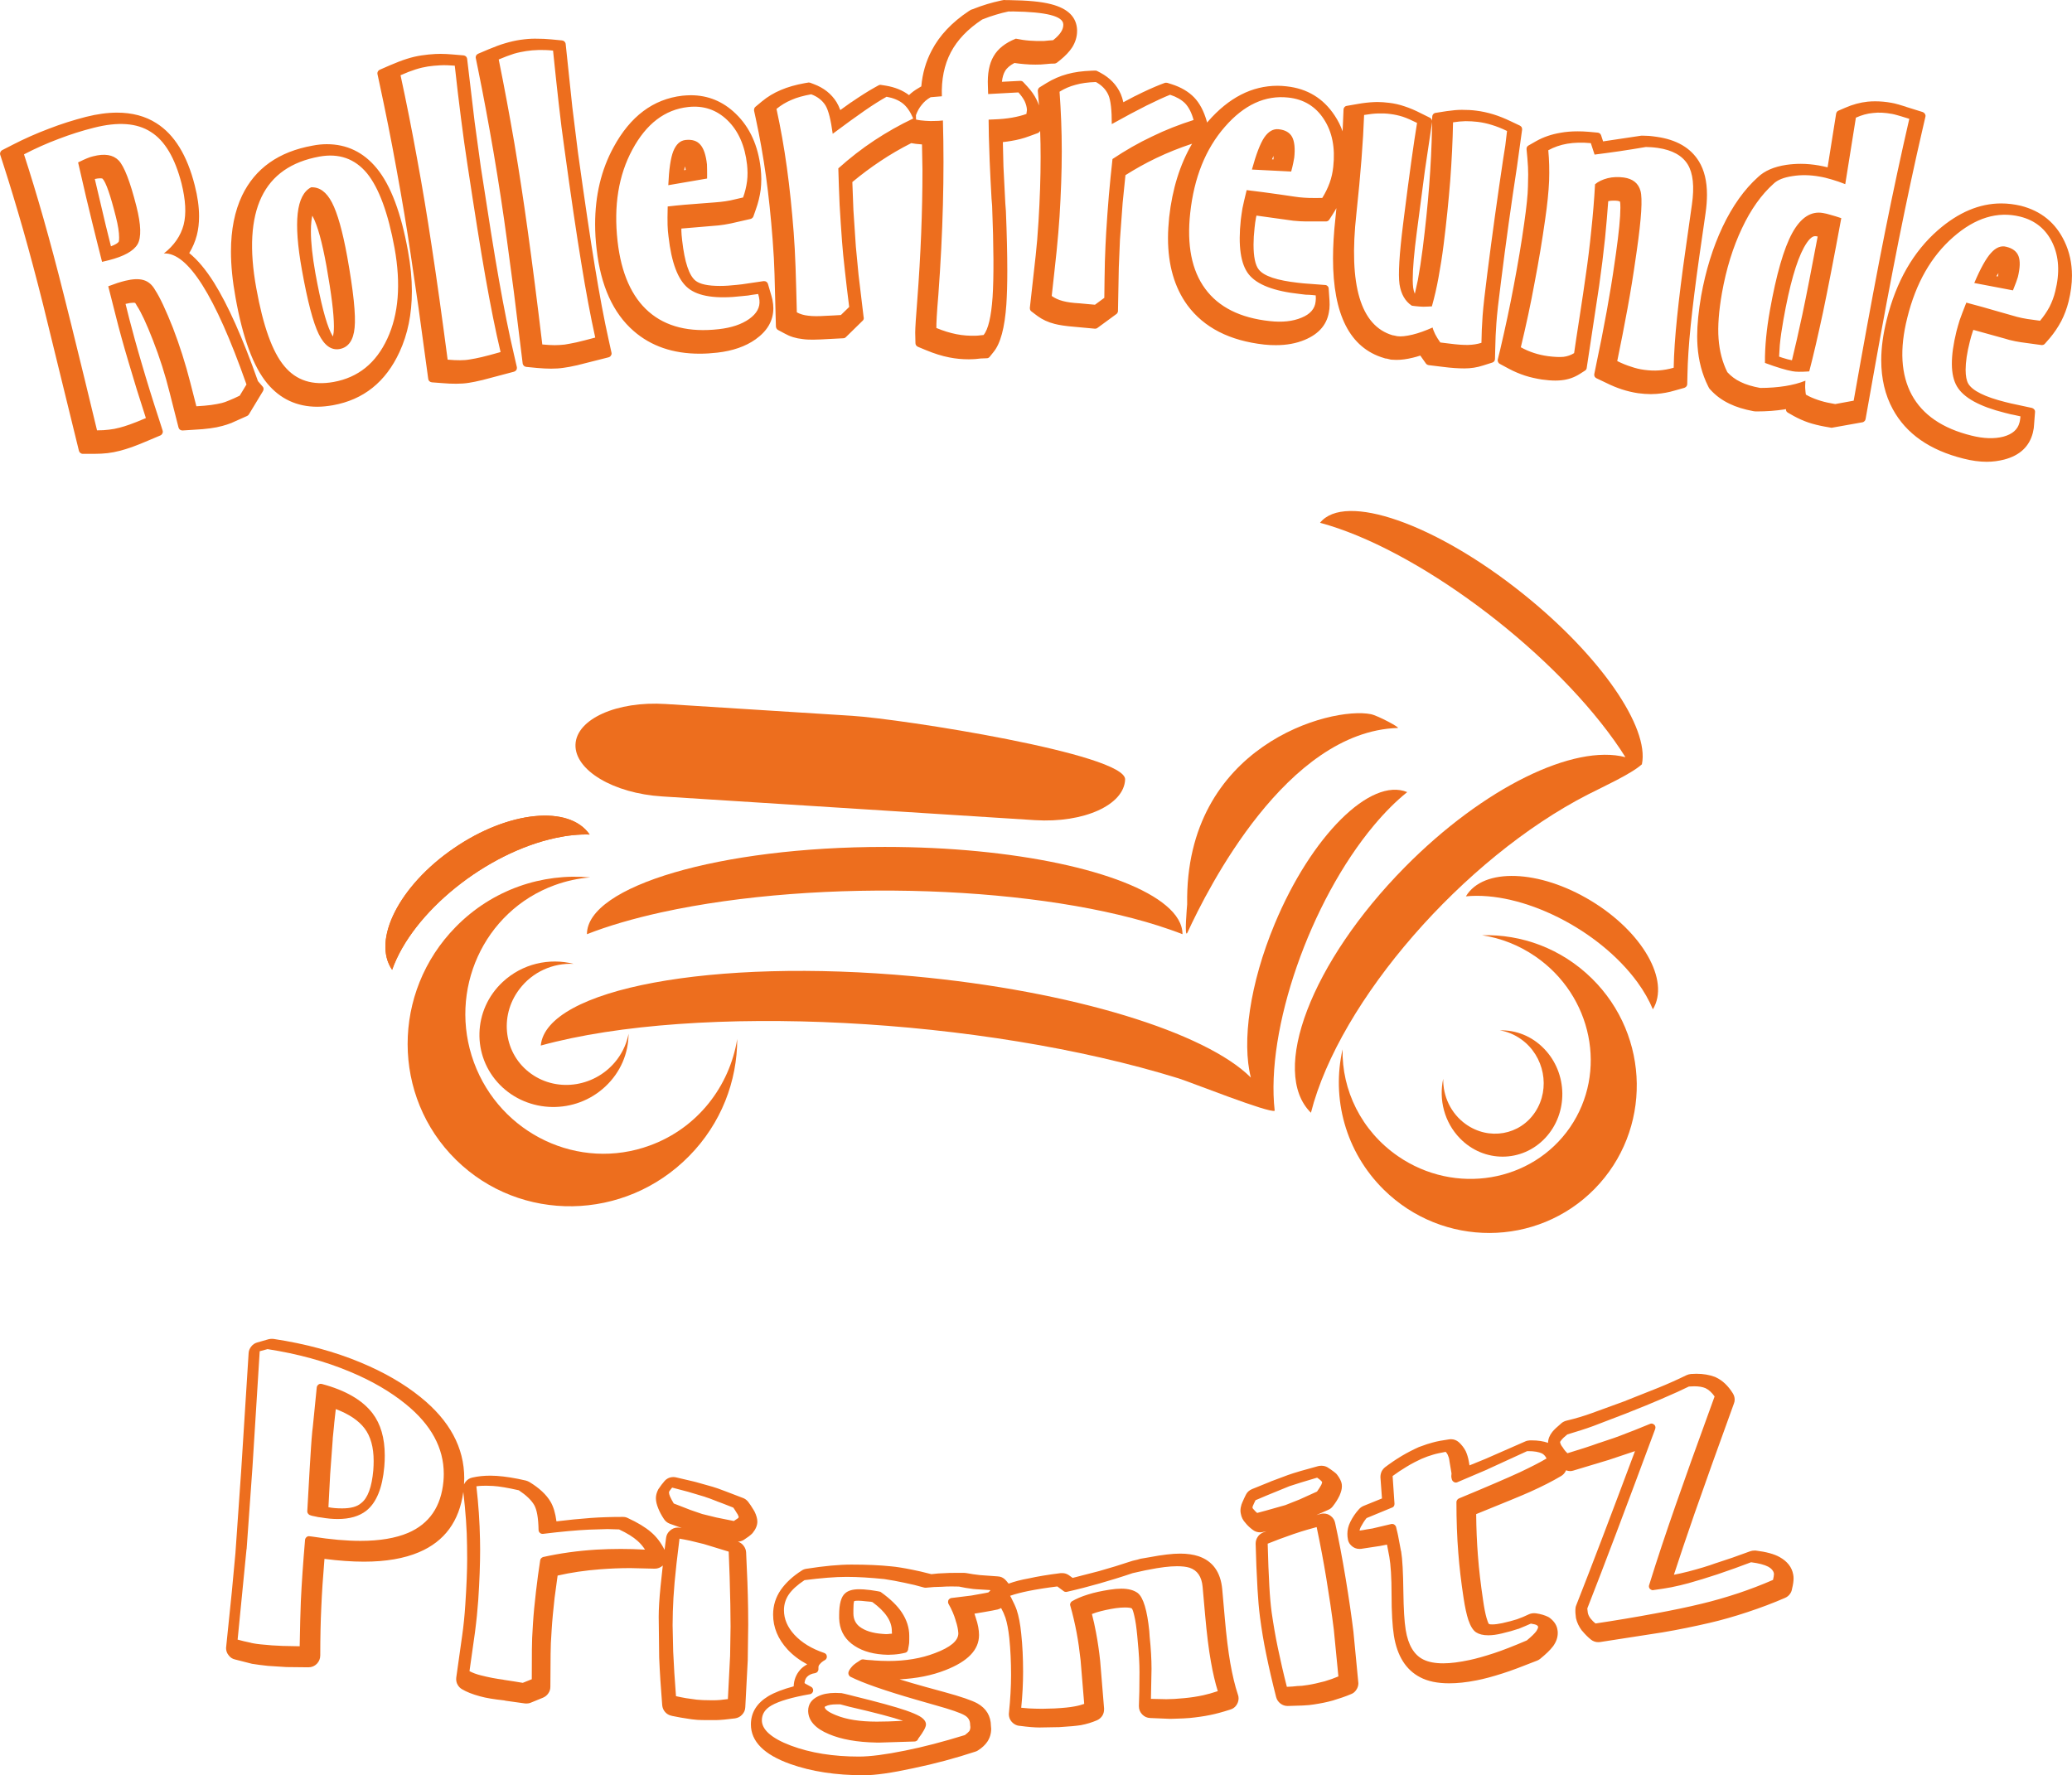 <?xml version="1.0" encoding="UTF-8"?>
<!DOCTYPE svg PUBLIC "-//W3C//DTD SVG 1.1//EN" "http://www.w3.org/Graphics/SVG/1.1/DTD/svg11.dtd">
<!-- Creator: CorelDRAW X8 -->
<svg xmlns="http://www.w3.org/2000/svg" xml:space="preserve" width="171.602mm" height="147.051mm" version="1.1" style="shape-rendering:geometricPrecision; text-rendering:geometricPrecision; image-rendering:optimizeQuality; fill-rule:evenodd; clip-rule:evenodd"
viewBox="0 0 17729 15193"
 xmlns:xlink="http://www.w3.org/1999/xlink">
 <defs>
  <style type="text/css">
   <![CDATA[
    .fil0 {fill:#ED6E1E}
   ]]>
  </style>
 </defs>
 <g id="Ebene_x0020_1">
  <path class="fil0" d="M13644 10175c491,-500 480,-1307 -24,-1802 -261,-256 -601,-379 -938,-369 158,24 314,84 455,181 489,336 621,991 297,1463 -325,472 -984,583 -1472,247 -315,-217 -482,-567 -474,-915 -96,418 23,877 353,1202 504,496 1311,493 1803,-7z"/>
  <path class="fil0" d="M13222 9739c199,-212 194,-554 -10,-764 -105,-109 -243,-161 -379,-157 64,10 127,36 184,77 198,142 251,420 120,620 -131,201 -398,247 -596,105 -128,-92 -195,-240 -192,-388 -39,178 9,372 143,510 204,210 531,209 730,-3z"/>
  <path class="fil0" d="M4277 9284c243,247 647,254 902,15 132,-123 199,-288 199,-452 -14,76 -47,152 -97,219 -176,234 -506,289 -737,123 -231,-165 -277,-489 -101,-722 113,-151 291,-227 465,-218 -208,-53 -439,-2 -607,155 -256,239 -266,633 -24,880z"/>
  <path class="fil0" d="M5896 9894c275,-279 412,-641 412,-1002 -66,405 -339,762 -747,911 -606,223 -1280,-96 -1506,-711 -225,-615 83,-1294 689,-1516 101,-37 204,-59 306,-67 -410,-38 -836,103 -1150,423 -551,560 -549,1453 2,1994 551,542 1444,528 1994,-32z"/>
  <path class="fil0" d="M14049 6541c66,-314 -352,-927 -1018,-1460 -747,-599 -1525,-871 -1736,-607 813,219 1940,1053 2518,1864 34,48 66,95 95,142 -438,-115 -1212,257 -1888,942 -799,810 -1159,1750 -803,2101 244,-958 1305,-2178 2371,-2724 129,-66 369,-175 461,-258z"/>
  <path class="fil0" d="M12041 6779c-313,-130 -821,375 -1134,1128 -214,513 -282,1010 -204,1315 -384,-385 -1522,-741 -2888,-867 -1716,-159 -3143,107 -3188,593 1332,-367 3776,-241 5458,281 102,32 775,300 822,277 -79,-695 302,-1790 851,-2445 94,-112 189,-207 283,-282z"/>
  <path class="fil0" d="M5022 7995c0,-412 1141,-747 2548,-747 1114,0 2061,210 2407,502 91,76 141,159 141,245 -33,-13 -68,-26 -103,-38 -1078,-379 -2993,-448 -4356,-149 -241,53 -456,116 -637,187z"/>
  <path class="fil0" d="M10158 7739c0,2 -28,309 3,241 173,-375 848,-1720 1799,-1750 25,-1 -170,-106 -230,-118 -343,-69 -1593,267 -1572,1627z"/>
  <path class="fil0" d="M7291 6126l-1595 -101c-419,-27 -764,129 -772,347 -8,219 324,418 742,444l3190 203c418,26 763,-130 771,-348 9,-219 -1919,-519 -2336,-545z"/>
  <path class="fil0" d="M5045 7142c-175,-255 -695,-203 -1161,117 -467,319 -704,786 -529,1041 175,-495 802,-1001 1400,-1129 102,-22 200,-32 290,-29z"/>
  <path class="fil0" d="M5045 7142c-175,-255 -695,-203 -1161,117 -467,319 -704,786 -529,1041 175,-495 802,-1001 1400,-1129 102,-22 200,-32 290,-29z"/>
  <path class="fil0" d="M14143 8638c149,-247 -89,-663 -531,-930 -442,-267 -921,-284 -1069,-37 480,-47 1137,282 1467,734 57,78 101,156 133,233z"/>
  <path class="fil0" d="M949 2108c37,-14 59,-27 67,-40 2,-5 3,-18 3,-36 0,-44 -9,-103 -28,-177 -47,-187 -85,-296 -114,-326 -3,-2 -10,-3 -21,-3 -12,0 -28,2 -45,6l92 390 46 186zm1723 -262l0 0c-3,14 -6,31 -8,50 -3,25 -4,53 -4,85 0,94 13,213 38,355 46,253 90,423 132,510 7,14 14,26 19,34 2,-9 4,-22 6,-38 1,-14 2,-30 2,-48 0,-108 -22,-281 -64,-518 -37,-204 -76,-345 -116,-421 -2,-3 -3,-6 -5,-9zm1200 -1380l0 0 94 8c8,1 15,4 21,9 5,6 9,13 10,21l64 539 53 387c64,417 115,741 156,970 43,243 85,453 127,631l25 109c1,3 1,5 1,8 0,8 -2,15 -7,21 -5,6 -11,10 -18,12l-272 72c0,0 -1,0 -1,0 -44,11 -81,18 -112,23 -37,6 -73,8 -108,8 -38,0 -77,-1 -118,-5l-92 -7c-8,-1 -15,-4 -21,-10 -6,-5 -9,-12 -10,-20l-83 -608 -67 -457c-32,-220 -73,-466 -123,-738 -45,-250 -93,-487 -141,-711l-20 -93c-1,-2 -1,-4 -1,-7 0,-7 2,-13 5,-18 4,-6 9,-10 15,-13l87 -38c54,-23 102,-42 144,-55 44,-14 86,-24 128,-30 39,-6 79,-10 119,-12 1,0 1,0 1,0l41 -1c0,0 0,0 1,0 32,0 67,2 102,5zm1995 988l0 0c-2,-11 -4,-21 -5,-30 -3,9 -6,20 -8,33l13 -3zm734 1079l0 0c3,13 6,23 8,31 2,11 4,24 6,40 1,11 2,23 2,34 0,106 -51,194 -152,266 -86,61 -196,99 -328,114 -52,6 -102,9 -151,9 -228,0 -416,-65 -564,-194 -176,-153 -282,-387 -317,-700 -9,-74 -13,-145 -13,-214 0,-246 52,-465 157,-658 144,-266 340,-413 590,-442 24,-2 47,-4 71,-4 148,0 277,53 386,159 120,116 191,272 213,470 3,30 5,60 5,89 0,30 -2,60 -5,89 -8,59 -22,116 -42,171l-21 60c-2,5 -5,10 -10,13 -4,4 -9,7 -15,8l-171 39c-1,0 -1,0 -1,0 -32,7 -66,12 -100,16 -4,0 -16,1 -35,3l-284 24 0 19c0,20 3,48 7,85 21,184 59,298 114,342 37,30 107,45 209,45 43,0 91,-3 144,-9l45 -5 184 -27c2,0 4,0 5,0 8,0 15,2 21,7 6,4 10,10 12,17l30 103zm-4586 13l0 0c-26,-143 -39,-274 -39,-393 0,-187 32,-346 95,-479 112,-233 313,-376 605,-428 41,-8 81,-12 120,-12 172,0 315,69 428,207 119,145 208,381 267,709 22,120 33,234 33,342 0,195 -35,368 -106,521 -118,256 -308,408 -569,455 -46,8 -91,13 -134,13 -175,0 -318,-67 -428,-199 -119,-143 -210,-388 -272,-736zm8882 -1182l0 0c0,-9 0,-18 0,-27 0,-1 0,-1 0,-2 -4,8 -9,18 -13,29l13 0zm6508 2267l0 0c-1,14 -2,26 -3,34 -2,11 -5,24 -8,40 -30,116 -111,193 -245,228 -47,12 -97,19 -149,19 -62,0 -128,-9 -199,-27 -289,-72 -491,-213 -605,-423 -66,-121 -99,-261 -99,-419 0,-108 16,-224 47,-348 81,-326 227,-581 439,-766 175,-152 355,-228 541,-228 55,0 111,7 167,20 173,44 298,145 374,305 43,90 64,187 64,293 0,71 -10,145 -29,222 -15,60 -36,115 -62,166 -28,53 -61,102 -99,147l-41 47c-7,8 -15,12 -26,12 -1,0 -3,0 -4,0l-175 -24c0,0 0,0 0,0 -32,-5 -66,-11 -100,-20 -4,-1 -15,-4 -34,-10l-274 -76 -6 17c-9,26 -17,54 -24,83 -24,95 -36,176 -36,241 0,54 8,94 23,120 36,60 142,113 318,157l45 11 181 39c8,2 14,6 19,12 6,6 8,13 8,21 0,1 0,2 0,2l-8 105zm-4336 -2279l0 0 -7 -75c0,-1 0,-2 0,-3 0,-6 1,-11 4,-17 3,-5 8,-9 13,-12l65 -37c62,-35 132,-59 210,-72 44,-8 92,-12 144,-12 31,0 63,1 96,4l76 7c7,0 13,3 19,7 5,4 9,10 11,16l17 52 321 -48c2,0 3,-1 5,-1l12 0c0,0 0,0 0,0 18,0 36,1 55,2 19,2 41,4 66,8 169,24 290,94 361,210 46,75 69,170 69,285 0,48 -4,101 -12,157l-54 375c-32,226 -56,421 -73,584 -17,168 -26,308 -28,420l-2 85c0,7 -2,14 -7,20 -4,5 -10,9 -17,12l-82 23c-53,16 -105,25 -156,29 -16,1 -32,2 -49,2 -35,0 -72,-3 -110,-8 -47,-7 -93,-18 -139,-33 -43,-14 -89,-33 -135,-56l-82 -39c-6,-3 -10,-7 -14,-12 -3,-6 -5,-12 -5,-18 0,-3 0,-5 1,-7l18 -89c30,-140 59,-289 88,-447 25,-139 49,-281 69,-425l10 -69c25,-178 38,-309 38,-391 0,-27 -1,-45 -3,-53 -3,-3 -9,-5 -20,-7 -13,-2 -25,-2 -36,-2 -16,0 -31,1 -45,5 -7,98 -16,203 -27,315 -14,134 -31,269 -50,404 0,0 0,0 0,0l-107 707c-1,11 -6,18 -15,24l-44 28c-47,30 -98,48 -155,54 -17,2 -35,3 -54,3 -34,0 -73,-3 -116,-9 -49,-8 -97,-18 -143,-33 -46,-15 -92,-34 -139,-59l-78 -42c-6,-3 -10,-7 -13,-13 -3,-5 -5,-11 -5,-17 0,-3 0,-5 1,-8l21 -86c44,-188 83,-370 116,-547 36,-190 66,-367 89,-533 20,-141 31,-245 32,-314l2 -102c0,-40 -2,-88 -7,-142zm2154 1700l0 0 29 10c31,10 58,17 80,21 1,0 1,0 1,0 26,-106 56,-236 89,-391 37,-175 80,-398 131,-668 -4,0 -8,-1 -12,-2 -4,-1 -7,-1 -10,-1 -28,0 -60,33 -96,98 -64,117 -123,323 -175,617 -14,79 -25,152 -31,217l-6 99zm1872 -686l0 0c2,-10 4,-20 5,-29 -6,8 -12,17 -18,27l13 2zm-8205 -1464l0 0c-2,-18 -3,-36 -4,-54l-6 -70c0,-1 0,-1 0,-2 0,-6 2,-12 5,-17 2,-5 6,-9 11,-12l60 -37c54,-33 113,-59 176,-76 61,-17 130,-26 208,-29l31 -1c0,0 1,0 1,0 6,0 11,1 16,4l27 14c82,44 140,104 175,183 8,20 16,43 22,70l100 -53c0,0 0,0 1,0 85,-43 157,-75 215,-98l37 -14c4,-2 8,-2 12,-2 4,0 7,0 11,1l38 12c78,25 142,62 191,112 48,50 84,118 109,206l2 10 7 -8c1,-1 1,-1 1,-1 178,-204 376,-306 596,-306 25,0 51,2 77,5 177,19 315,103 412,251 28,42 50,86 67,134 2,-32 3,-63 4,-93l4 -93c0,-8 3,-15 8,-21 5,-6 12,-10 20,-11l92 -16c50,-9 96,-14 138,-16 0,0 1,0 1,0l30 -1c0,0 0,0 0,0 34,0 67,3 101,7 44,5 88,15 132,30 43,14 91,34 143,61l75 37c5,3 10,7 13,13 3,4 5,9 5,14l1 -36c0,-8 3,-16 8,-22 6,-6 12,-10 21,-11l95 -15c49,-7 92,-11 129,-11 45,0 86,2 123,7 50,6 98,17 145,31 49,15 99,35 153,61l76 36c5,3 10,7 14,12 3,6 5,12 5,18 0,2 0,4 0,5l-44 318c0,0 0,0 0,0 -49,319 -95,648 -137,986 -21,160 -34,277 -39,351 -5,70 -9,144 -10,224l-2 82c0,8 -2,14 -6,20 -5,6 -10,10 -17,12l-79 25c-52,17 -105,25 -159,25 -53,0 -114,-4 -183,-13l-123 -15c-10,-2 -18,-6 -24,-14l-29 -41c-6,-9 -13,-18 -19,-27 -21,7 -42,13 -63,18 -52,13 -99,19 -141,19 -15,0 -30,-1 -44,-2l-7 -1c-2,0 -3,-1 -4,-1l-20 -5c-3,-1 -6,-1 -8,-2l-10 -1c-2,0 -3,0 -5,-1l-9 -3c-291,-86 -436,-370 -436,-853 0,-105 7,-221 21,-347 3,-28 6,-56 8,-83 -8,15 -17,31 -27,46l-34 53c-3,4 -7,8 -12,11 -5,3 -11,4 -16,4l-175 0c0,0 0,0 0,0 -29,0 -63,-2 -104,-6 0,0 0,0 0,0l-316 -44 -4 18c-5,26 -9,55 -12,85 -6,53 -9,102 -9,145 0,105 15,177 45,214 44,56 156,93 336,113l46 5 185 14c9,0 16,4 22,10 6,6 9,13 9,22l7 102c1,15 1,26 1,35 0,10 -1,23 -2,39l-1 3c-13,120 -83,206 -211,259 -72,30 -154,45 -245,45 -32,0 -66,-1 -100,-5 -297,-33 -516,-145 -658,-337 -110,-151 -166,-343 -166,-575 0,-57 4,-116 10,-178 27,-242 92,-451 196,-629 -106,35 -209,76 -309,124 -90,43 -177,92 -261,145l-24 237 -23 314 -10 241 -7 370c0,6 -1,11 -4,15 -2,5 -5,9 -10,12l-161 118c-6,5 -13,7 -20,7 -1,0 -2,0 -3,0l-173 -16c-76,-6 -133,-15 -171,-25 -56,-14 -105,-37 -146,-67l-53 -40c-4,-3 -7,-7 -10,-12 -2,-5 -3,-10 -3,-15 0,-1 0,-3 0,-4l50 -449c9,-80 17,-176 24,-290 12,-197 18,-379 18,-548 0,-77 -1,-153 -4,-228 0,2 -2,5 -4,7 -4,6 -9,10 -16,13l-77 28c-45,17 -95,30 -150,39 -22,4 -46,7 -72,10l5 209 16 316c3,34 4,56 5,65 8,200 12,370 12,512 0,114 -3,209 -8,287 -14,200 -50,336 -111,409l-32 40c-7,8 -15,12 -25,12l-52 2c-2,0 -8,1 -18,2 -18,2 -34,4 -48,4 -1,0 -1,0 -1,0l-34 1c-1,0 -1,0 -1,0 -56,0 -111,-5 -166,-16 -63,-12 -129,-33 -199,-62l-70 -29c-6,-3 -11,-7 -15,-12 -4,-6 -6,-12 -6,-19l-2 -90c0,0 0,0 0,0 0,-39 6,-134 18,-283 29,-382 44,-751 44,-1108l-4 -220 -11 -1c0,0 0,0 -1,0 -28,-2 -55,-5 -80,-10 -91,46 -179,97 -264,154 -83,55 -163,115 -240,179l9 238 21 314 23 241 44 367c1,1 1,3 1,4 0,10 -4,18 -11,24l-143 140c-6,6 -14,9 -22,9l-191 10c-31,1 -54,2 -68,2 -32,0 -61,-1 -88,-5 -58,-6 -109,-22 -153,-47l-58 -31c-5,-3 -10,-7 -13,-13 -3,-5 -4,-10 -5,-16l-12 -452c-2,-80 -7,-177 -16,-291 -15,-196 -34,-378 -57,-544 -24,-171 -53,-335 -87,-492l-15 -69c0,-2 0,-5 0,-7 0,-5 1,-10 3,-14 2,-5 5,-9 9,-12l54 -45c49,-41 104,-74 164,-99 58,-25 125,-44 202,-58l30 -5c2,-1 4,-1 6,-1 4,0 8,1 12,2l29 11c87,32 153,84 198,157 11,18 21,40 31,66l92 -66c0,0 0,0 1,0 79,-54 145,-96 199,-126l36 -20c5,-3 10,-4 16,-4 2,0 4,0 6,1l39 6c78,13 145,40 199,81 23,-23 50,-42 79,-59l23 -14c1,0 2,-1 3,-1 10,-113 40,-215 89,-308 67,-129 174,-242 319,-338l10 -6c2,-2 4,-3 6,-4l12 -4c48,-19 91,-34 128,-45 36,-11 76,-21 121,-31l16 -3c2,-1 4,-1 7,-1 1,0 1,0 2,0l16 1c2,0 4,0 5,0l23 0c1,0 1,0 1,0 0,0 0,0 0,0 154,2 273,13 356,35 144,37 217,110 222,219 0,0 0,0 0,0l0 9c0,0 0,0 0,1 0,49 -14,95 -41,139 -24,37 -58,73 -102,109l-29 23c-6,5 -13,7 -20,8l-37 1c-6,1 -16,1 -31,3 -21,2 -37,3 -49,4 0,0 0,0 0,0l-47 1c-1,0 -1,0 -1,0 -30,0 -61,-1 -92,-4 -29,-2 -58,-6 -87,-10 -38,20 -65,43 -80,69 -14,23 -23,54 -27,92l156 -8c0,0 1,0 1,0 10,0 19,3 25,10l37 40c34,37 59,73 77,110 9,17 15,34 21,50zm3216 1612l0 0c-6,-13 -11,-30 -14,-51 -2,-16 -4,-39 -4,-68 0,-98 12,-234 35,-409l69 -526 62 -417c0,0 0,0 0,0l-1 53c-3,157 -11,321 -24,490 -13,172 -32,351 -55,536 -13,102 -27,193 -42,275l-26 117zm2898 1005l0 0c-80,-15 -149,-36 -206,-64 -63,-30 -116,-69 -160,-117l-11 -12c-2,-2 -3,-5 -5,-8l-7 -14c-51,-102 -81,-216 -90,-342 -2,-27 -3,-56 -3,-85 0,-101 12,-216 34,-345 39,-217 100,-414 183,-590 85,-179 186,-321 304,-427 56,-53 136,-88 241,-104 41,-6 83,-9 124,-9 51,0 103,5 155,14 24,4 49,10 75,16l73 -459c1,-6 3,-11 7,-16 3,-4 8,-8 13,-10l58 -25c64,-28 127,-45 192,-52 21,-2 42,-3 64,-3 45,0 91,4 140,13 17,3 35,7 55,13 0,0 0,0 1,0l69 21c0,1 1,1 1,1l141 44c7,3 13,7 17,13 4,6 7,12 7,20 0,2 -1,5 -1,7l-24 104c-66,284 -134,602 -205,955 -66,333 -136,702 -208,1107l-75 421c-1,7 -4,13 -9,18 -5,5 -11,9 -18,10l-258 46c-2,1 -4,1 -6,1 -2,0 -4,0 -6,-1l-57 -10c-48,-9 -93,-20 -135,-34 -44,-15 -86,-34 -126,-56l-49 -28c-5,-3 -9,-6 -12,-10 -3,-5 -5,-9 -5,-15l-1 -6 -13 3c0,0 -1,0 -1,0 -72,11 -150,17 -235,17 0,0 0,0 0,0l-12 0c-2,0 -4,0 -6,-1l-10 -1zm-10288 -3182l0 0 93 9c8,1 15,4 21,10 5,5 9,12 10,20l57 541 48 387c58,417 106,741 144,972 40,244 79,455 119,633l24 109c0,2 1,5 1,7 0,8 -3,15 -8,21 -4,6 -10,10 -18,12l-273 69c0,0 -1,0 -1,0 -44,10 -81,17 -113,21 -33,5 -69,7 -105,7 -35,0 -75,-2 -120,-6l-92 -9c-8,-1 -15,-4 -21,-10 -5,-5 -9,-12 -10,-20l-75 -609 -61 -457c-30,-223 -67,-470 -113,-740 -43,-250 -87,-488 -133,-713l-19 -93c-1,-2 -1,-4 -1,-7 0,-7 2,-13 6,-19 4,-5 9,-9 15,-12l87 -37c55,-23 103,-41 145,-53 44,-13 87,-23 128,-29 49,-7 90,-10 125,-10 55,0 102,2 140,6zm-4610 903l0 0c99,-51 202,-97 311,-138 105,-41 211,-74 319,-102 95,-24 184,-36 265,-36 130,0 243,30 338,91 153,97 262,274 327,531 25,97 37,185 37,266 0,57 -6,111 -19,161 -14,54 -36,105 -65,153 72,58 142,142 212,253 119,191 245,472 376,843l39 45c6,6 9,14 9,22 0,6 -2,12 -5,18l-121 200c-4,6 -9,10 -15,13l-128 57c0,0 -1,0 -1,1 -31,12 -58,21 -82,27 -32,9 -68,16 -107,21 -35,5 -81,9 -139,12l-95 6c-1,0 -1,0 -2,0 -8,0 -15,-3 -21,-7 -6,-5 -10,-11 -12,-19l-75 -295c-39,-157 -87,-307 -144,-452 -55,-142 -101,-240 -137,-294l-3 -5c0,0 -1,-1 -1,-2l-2 -4c-4,-8 -8,-12 -10,-14 -4,-1 -10,-1 -17,-1 -16,0 -36,3 -60,9l-4 1 32 128c29,111 63,237 105,378 47,161 96,319 148,477l32 100c1,4 2,7 2,11 0,6 -2,13 -6,18 -3,6 -8,10 -14,13l-97 41c-56,24 -105,44 -147,59 -38,13 -72,24 -100,31 -38,10 -75,17 -109,21 -35,4 -73,6 -114,6 0,0 0,0 0,0l-98 0c-8,0 -15,-3 -21,-8 -6,-4 -10,-11 -12,-18l-306 -1249c-61,-243 -119,-458 -172,-645 -58,-202 -113,-384 -165,-545l-30 -93c-1,-4 -2,-7 -2,-11 0,-6 2,-12 5,-17 3,-6 8,-10 13,-13l88 -45zm8893 1293c16,-148 31,-276 42,-385 11,-108 19,-208 25,-296 12,-195 19,-381 19,-557 0,-176 -7,-346 -19,-510 41,-26 87,-46 137,-59 49,-14 107,-22 174,-24 50,27 86,64 107,111 20,46 29,129 29,249 117,-65 216,-118 298,-159 81,-40 148,-71 201,-92 55,18 98,43 129,74 30,32 55,79 72,142 -122,39 -241,85 -355,141 -115,54 -228,119 -339,193 -11,103 -22,205 -31,310 -9,104 -16,210 -23,318 -4,68 -8,150 -11,246 -2,96 -4,200 -5,314l-80 59c-15,-1 -37,-3 -67,-6 -29,-3 -51,-5 -64,-6 -60,-3 -108,-10 -145,-20 -38,-10 -69,-25 -94,-43zm-6337 -930l0 0c-63,32 -102,107 -115,224 -13,116 -1,278 36,483 48,268 96,451 144,549 48,98 108,141 179,128 75,-14 118,-75 128,-183 11,-108 -10,-310 -63,-606 -40,-220 -84,-375 -131,-465 -47,-90 -106,-133 -178,-130zm-1789 638l0 0 58 -14c129,-33 211,-78 246,-137 33,-58 30,-166 -10,-324 -54,-213 -105,-344 -152,-393 -48,-49 -120,-61 -220,-35 -16,4 -33,9 -51,17 -18,7 -43,19 -76,35 51,224 91,396 121,515 29,120 58,232 84,336zm1320 227l0 0c-61,-334 -45,-594 44,-781 90,-188 255,-303 496,-347 168,-30 303,18 407,143 102,126 181,340 236,641 55,307 35,565 -62,774 -97,210 -250,333 -460,371 -179,32 -319,-12 -421,-135 -103,-122 -182,-345 -240,-666zm2539 -2035l0 0c16,157 32,306 48,449 16,142 32,272 49,389 56,409 104,734 144,977 39,242 79,456 120,641 -68,18 -121,32 -161,41 -40,8 -73,15 -101,19 -28,3 -57,5 -85,5 -28,0 -63,-2 -106,-6 -22,-182 -43,-355 -64,-518 -21,-163 -41,-316 -61,-458 -35,-254 -73,-502 -114,-746 -42,-243 -86,-482 -134,-717 49,-21 93,-37 130,-49 38,-11 73,-18 106,-23 32,-5 67,-8 104,-9 36,-1 78,0 125,5zm1318 1095l0 0c0,-25 1,-51 0,-77 0,-26 -1,-41 -1,-44 -9,-80 -28,-137 -57,-169 -28,-33 -71,-46 -126,-40 -47,5 -81,37 -105,96 -23,58 -37,156 -43,291l332 -57zm437 988l0 0c2,10 5,18 7,27 2,9 3,17 4,26 6,61 -22,114 -88,161 -65,46 -152,75 -259,87 -253,29 -453,-21 -600,-149 -146,-127 -236,-329 -267,-604 -34,-303 8,-564 127,-784 119,-221 278,-342 476,-364 131,-15 244,23 337,113 93,90 150,217 168,380 5,48 6,95 0,142 -6,46 -17,93 -34,139 -42,10 -78,18 -108,25 -30,6 -59,10 -87,13 -9,1 -62,6 -161,13 -99,7 -195,15 -289,26 -2,71 -2,125 -1,160 1,35 4,68 8,97 25,224 81,372 168,442 87,71 242,94 463,68l50 -5c0,0 9,-2 29,-5 19,-3 39,-6 57,-8zm-2596 -1954l0 0c17,157 35,306 53,448 18,142 36,272 54,389 62,408 113,733 156,975 43,242 85,455 129,639 -68,19 -121,34 -161,43 -40,9 -73,16 -101,20 -27,5 -56,7 -84,7 -29,0 -64,-1 -107,-5 -24,-181 -47,-354 -70,-517 -23,-163 -45,-316 -67,-458 -38,-253 -79,-500 -124,-743 -44,-243 -91,-481 -142,-716 49,-22 91,-38 129,-50 38,-12 73,-20 105,-25 33,-5 67,-8 104,-10 37,-2 79,-1 126,3zm4525 2305l0 0c-5,0 -16,1 -30,3 -14,2 -26,3 -36,3 -56,2 -111,-2 -167,-13 -55,-11 -111,-28 -171,-53 -1,-37 4,-132 17,-284 39,-529 52,-1027 39,-1492 -7,1 -15,1 -22,2 -9,1 -21,2 -38,2 -32,2 -61,1 -89,-1 -29,-2 -56,-5 -81,-11l-1 -37c12,-33 28,-63 49,-88 20,-26 45,-48 77,-66l96 -8c-5,-143 20,-268 76,-375 56,-107 145,-200 269,-282 43,-17 82,-31 117,-41 35,-11 72,-20 109,-28 11,1 23,1 38,0 284,4 427,40 430,110 1,21 -5,43 -19,65 -13,21 -35,45 -68,71 -8,0 -21,2 -39,3 -19,2 -32,3 -40,4 -41,1 -82,0 -122,-3 -40,-3 -79,-9 -118,-17 -90,36 -153,86 -190,150 -38,64 -54,150 -49,258l2 66 259 -14c22,24 40,49 53,74 12,26 19,51 20,76 0,3 -1,9 -2,17 -2,8 -2,14 -2,17 -38,14 -79,24 -124,32 -46,8 -97,13 -155,15l-45 2c0,44 1,91 2,140 2,49 4,121 7,214 4,102 10,209 16,322 3,32 5,52 5,60 14,353 15,614 4,783 -12,168 -37,276 -77,324zm2842 -339l0 0c1,10 1,19 1,28 0,8 -1,17 -2,25 -6,61 -46,108 -121,138 -74,31 -164,41 -271,29 -254,-27 -438,-120 -553,-277 -115,-156 -158,-373 -128,-648 33,-303 131,-548 296,-737 164,-189 346,-273 544,-251 131,14 233,76 303,184 72,109 99,245 81,408 -5,48 -15,94 -31,138 -16,44 -37,87 -63,129 -44,0 -80,1 -111,0 -31,-1 -60,-3 -88,-6 -9,-1 -61,-8 -160,-23 -98,-14 -194,-27 -288,-38 -17,69 -29,122 -36,156 -6,35 -10,67 -14,97 -24,224 -2,380 68,468 70,88 215,144 437,168l50 6c0,0 9,0 29,1 20,1 39,3 57,5zm-210 -1060l0 0c7,-25 13,-50 18,-75 5,-26 8,-40 8,-43 9,-80 2,-140 -18,-178 -21,-38 -59,-60 -115,-66 -46,-5 -87,18 -123,70 -35,52 -70,144 -106,275l336 17zm2200 -182l0 0c49,-27 103,-46 162,-56 59,-10 127,-12 202,-5l32 98c69,-9 141,-18 214,-29 74,-11 149,-23 225,-36 16,0 31,1 47,2 16,1 35,3 56,6 123,18 208,65 255,141 46,75 58,190 36,343l-53 375c-33,228 -57,425 -74,590 -17,165 -27,309 -29,432 -44,13 -86,20 -126,23 -40,3 -82,1 -127,-5 -38,-5 -75,-14 -112,-27 -39,-12 -78,-28 -118,-48 32,-154 61,-304 88,-451 27,-146 50,-290 70,-431l10 -69c39,-272 49,-440 31,-505 -18,-66 -66,-104 -143,-115 -48,-6 -94,-5 -138,6 -43,11 -80,28 -108,52 -7,131 -18,262 -32,393 -13,130 -29,263 -49,397 -11,84 -29,198 -51,344 -23,145 -38,249 -47,311 -27,17 -58,28 -92,32 -34,3 -78,1 -132,-6 -43,-6 -82,-15 -119,-27 -37,-12 -75,-28 -113,-49 45,-188 85,-372 118,-554 35,-181 65,-361 90,-539 19,-130 30,-240 34,-331 3,-91 1,-178 -7,-262zm-13043 35l0 0c98,-51 197,-95 296,-132 99,-38 199,-70 303,-96 205,-52 367,-41 486,36 120,75 207,223 263,441 35,141 42,259 18,354 -25,94 -81,176 -169,245 205,-9 438,360 702,1108 1,6 3,10 5,13l-58 96c-35,17 -65,31 -91,41 -25,11 -46,18 -62,22 -25,6 -56,12 -92,17 -35,5 -77,8 -126,11l-52 -203c-41,-161 -91,-318 -149,-469 -60,-151 -110,-259 -152,-323 -25,-45 -58,-73 -99,-85 -40,-12 -92,-10 -157,6 -21,5 -44,12 -67,19 -24,8 -50,18 -78,28l67 264c26,104 61,232 106,383 44,151 94,312 149,481 -58,25 -104,43 -138,55 -34,12 -62,21 -87,27 -30,8 -60,14 -90,17 -30,4 -64,6 -103,6 -26,-107 -61,-255 -107,-442 -90,-370 -150,-610 -178,-720 -59,-236 -117,-452 -173,-650 -56,-197 -112,-381 -167,-550zm14897 1785l0 0c51,19 95,34 135,46 39,12 72,20 100,25 29,6 76,6 138,2l6 -1c35,-133 74,-302 118,-507 43,-206 95,-473 156,-804 -35,-12 -65,-21 -91,-28 -26,-8 -47,-13 -66,-16 -102,-18 -190,39 -263,172 -72,132 -136,354 -191,663 -14,79 -25,156 -32,230 -7,73 -11,145 -10,218zm-8284 -433l0 0c-4,-149 -7,-278 -11,-387 -4,-109 -9,-209 -16,-297 -15,-194 -34,-380 -58,-554 -24,-175 -54,-342 -89,-503 38,-31 80,-57 128,-77 47,-21 103,-36 169,-48 54,20 95,52 122,95 26,43 46,124 62,243 107,-80 198,-146 273,-198 75,-52 138,-91 188,-119 56,10 102,29 137,56 35,27 65,70 91,130 -116,55 -227,118 -333,188 -106,70 -209,150 -308,239 3,102 6,206 11,311 6,104 13,210 21,318 5,68 13,149 24,245 10,95 23,199 37,312l-71 69c-15,1 -37,2 -67,4 -29,1 -51,2 -64,3 -60,4 -108,4 -147,-1 -39,-4 -72,-14 -99,-29zm5097 196l0 0c-273,-81 -377,-428 -309,-1041 37,-343 58,-625 66,-844 43,-7 82,-12 119,-13 37,-1 73,0 107,5 34,4 70,12 105,23 36,12 76,30 122,53 -14,86 -31,198 -50,335 -19,138 -39,289 -60,456l-9 72c-33,261 -43,434 -31,518 13,84 48,145 105,183l30 4c23,3 45,4 69,5 23,0 48,-2 73,-3 23,-82 42,-165 57,-249 16,-86 31,-180 44,-284 24,-190 42,-371 56,-544 13,-173 21,-339 24,-498 36,-6 71,-9 107,-10 35,0 69,2 104,6 39,5 79,13 120,26 40,12 84,29 131,52l-15 126c-2,11 -7,47 -17,107 -49,327 -95,656 -137,989 -20,158 -34,277 -40,359 -6,82 -9,160 -10,232 -35,11 -72,17 -114,18 -41,1 -96,-3 -164,-12l-74 -9c-19,-26 -33,-50 -44,-71 -10,-21 -18,-40 -22,-57 -61,27 -118,48 -172,61 -55,13 -99,18 -132,13 0,0 -4,-1 -13,-3 -9,-2 -17,-4 -26,-5zm3146 451l0 0c-66,-12 -123,-29 -167,-51 -45,-21 -83,-50 -114,-84 -42,-84 -67,-179 -75,-286 -8,-106 2,-237 29,-392 37,-207 94,-391 171,-553 76,-162 167,-289 271,-382 33,-32 87,-54 162,-65 75,-12 151,-10 230,4 32,5 68,14 105,25 38,11 76,24 116,40l91 -569c49,-22 98,-36 147,-40 48,-6 103,-3 163,8 10,2 24,5 41,10 18,4 53,16 106,32 -68,295 -137,615 -206,959 -69,345 -138,715 -209,1110l-61 343 -158 29 -37 -7c-41,-7 -78,-17 -113,-29 -35,-12 -69,-26 -101,-45 -2,-13 -4,-28 -5,-45 -2,-18 -1,-42 1,-74 -52,21 -110,36 -173,46 -64,10 -134,16 -214,16zm2163 -835l0 0c10,-24 19,-48 28,-72 9,-25 13,-38 14,-42 19,-78 21,-138 6,-178 -15,-41 -51,-68 -105,-81 -45,-12 -89,6 -131,53 -42,46 -90,132 -143,257l331 63zm64 1078l0 0c-1,10 -1,19 -3,28 -1,9 -3,17 -5,25 -15,60 -61,100 -138,121 -78,20 -169,17 -273,-9 -248,-61 -418,-178 -511,-349 -92,-171 -106,-391 -38,-660 73,-295 204,-525 393,-690 188,-165 379,-223 573,-175 128,32 220,107 276,224 56,118 64,256 24,415 -11,47 -28,91 -49,133 -22,41 -49,81 -81,119 -43,-6 -79,-11 -109,-15 -31,-5 -60,-11 -87,-18 -8,-2 -59,-16 -155,-44 -95,-28 -188,-54 -280,-78 -26,67 -46,117 -57,150 -11,34 -19,66 -27,94 -54,219 -53,377 4,473 57,97 194,172 410,226l48 12c0,0 9,2 30,6 19,4 38,8 55,12z"/>
  <path class="fil0" d="M2873 12059l-13 117 -3 34c0,0 0,0 0,0 -6,61 -10,94 -10,99 0,2 0,5 0,7l-22 299 -15 284 0 0c35,7 74,10 117,10 72,0 126,-14 159,-42 1,-1 1,-1 1,-1l3 -2c0,0 0,0 0,0 57,-44 91,-137 104,-282 2,-27 3,-53 3,-78 0,-119 -26,-212 -78,-280 -50,-66 -132,-122 -246,-165zm10527 524l0 0c-2,4 -4,8 -6,12 -8,15 -21,28 -36,37 -72,43 -162,89 -267,136 -64,29 -218,92 -460,190 1,124 6,243 15,356 9,119 24,246 44,380 9,64 19,114 29,150 8,29 15,47 22,55 5,2 14,3 29,3 23,0 51,-4 85,-11 51,-11 93,-23 125,-33 34,-12 68,-26 103,-43 14,-6 28,-9 44,-9 5,0 10,0 16,1 42,6 76,17 103,30 6,3 12,7 17,11 37,29 59,63 64,103 2,9 2,18 2,25 0,37 -12,73 -38,110 0,0 0,0 0,1l-2 2c0,0 -1,1 -1,1 -24,32 -61,67 -110,107 -7,6 -16,11 -26,15 -126,50 -224,87 -294,109 -87,28 -162,48 -225,60 -86,17 -163,25 -233,25 -100,0 -183,-17 -249,-52 -121,-63 -196,-182 -224,-356 -13,-84 -20,-201 -20,-351 0,-147 -7,-255 -19,-323l-20 -105 -67 13c-1,0 -1,0 -2,0l-151 23c0,0 0,0 0,0 -5,1 -10,1 -15,1 -28,0 -52,-10 -72,-30 -18,-17 -27,-38 -29,-62 -1,-5 -2,-9 -2,-13 -1,-8 -1,-15 -1,-24 0,-34 8,-68 25,-102 19,-39 44,-76 75,-110 11,-12 24,-21 38,-27l158 -64 -13 -179c0,-1 0,-1 0,-2l0 -4c0,-1 0,-1 0,-1 0,-16 4,-31 10,-45 7,-14 17,-26 29,-36 45,-34 93,-67 145,-98 44,-26 92,-51 145,-75 1,0 1,0 1,0l4 -2c1,0 1,0 1,0 48,-18 85,-30 113,-37 36,-10 83,-19 141,-27 5,-1 9,-1 14,-1 26,0 48,9 67,25 24,22 44,47 59,76 12,26 22,57 28,94l5 29 135 -55 342 -150c13,-6 26,-8 40,-9 0,0 0,0 0,0l15 0c0,0 0,0 0,0 53,0 100,7 140,21 1,-33 13,-64 37,-94 14,-18 41,-43 80,-76 13,-10 26,-16 42,-20 75,-18 147,-39 215,-64l272 -99 297 -118c77,-31 158,-67 242,-108 12,-5 24,-9 37,-10 16,-1 31,-2 47,-2 59,0 112,9 160,27 3,1 5,3 8,4 56,26 104,72 144,136 10,16 16,34 16,54 0,12 -2,23 -7,35 -138,381 -251,695 -337,942 -70,201 -128,375 -176,522 32,-6 74,-15 125,-28 87,-23 166,-46 236,-72 0,0 1,0 1,0l2 -1c0,0 1,0 1,0 85,-27 181,-60 288,-100 11,-4 23,-6 35,-6 4,0 8,0 12,0 89,11 157,29 205,56 66,37 105,87 116,150 2,11 3,22 3,32 0,24 -4,53 -13,89 0,0 0,0 0,0 -2,14 -7,28 -15,40 -11,17 -26,30 -45,38 -99,43 -207,84 -322,122 -112,37 -220,68 -324,92 -129,30 -265,58 -407,82 -1,0 -1,0 -1,0l-529 82c0,0 0,0 0,0 -5,0 -10,1 -15,1 -23,0 -44,-7 -63,-22 -25,-20 -50,-45 -75,-75 0,0 -1,-1 -1,-1l-2 -2c0,-1 0,-1 -1,-1 -24,-33 -41,-68 -49,-105 0,-3 -1,-5 -1,-8l-1 -11c-2,-14 -3,-25 -3,-34l0 -19c0,-12 2,-25 7,-37 131,-332 298,-772 503,-1320l-233 78c-1,0 -1,0 -1,0l-292 88c-9,3 -19,5 -29,5 -12,0 -24,-3 -35,-7zm-5768 1398l0 0c0,-2 0,-3 0,-5 0,-4 0,-7 -1,-11l0 0c0,-2 0,-4 0,-6 0,-43 -14,-85 -41,-125 -28,-42 -69,-82 -125,-123l-13 -3 -44 -4c0,0 0,0 0,0 -25,-3 -46,-5 -64,-5 -17,0 -28,1 -35,3 -5,12 -7,36 -7,73l0 36c1,47 19,84 54,111 45,34 110,55 195,61 10,1 20,2 29,2 13,0 25,-1 36,-3 0,0 1,0 1,0l4 0c1,0 1,0 1,0 3,-1 6,-1 10,-1zm95 746l0 0c-89,-30 -240,-70 -453,-119 -1,0 -1,0 -1,0l-83 -22 -31 0c-41,0 -73,5 -95,17 -4,2 -7,3 -8,5 1,21 33,45 95,70 91,38 208,56 352,56 57,0 132,-2 224,-7zm-1413 -1533l0 0c19,6 35,17 48,34 13,17 21,36 22,57 9,179 15,339 17,483 0,0 0,0 0,0l1 136c0,0 0,0 0,0 0,1 0,1 0,1l-4 300c0,0 0,1 0,1l0 2c0,0 0,1 0,1l-21 401c-1,25 -10,46 -27,64 -16,18 -36,28 -60,32 -68,9 -122,14 -164,15 0,0 0,0 0,0l-75 0c-1,0 -1,0 -1,0 -32,0 -60,-1 -83,-2 -32,-3 -64,-6 -94,-12 -23,-3 -64,-10 -123,-22l-3 -1c-23,-5 -41,-15 -56,-32 -15,-17 -23,-37 -25,-59 -12,-149 -21,-285 -26,-409 0,-1 0,-1 0,-1l-4 -346c0,0 0,0 0,0 0,-66 5,-153 16,-262 6,-58 12,-117 19,-177 -20,18 -43,27 -69,27 0,0 -1,0 -1,0l-208 -5c-90,0 -176,4 -255,10 -132,10 -254,28 -367,54l-26 192c-11,99 -20,190 -25,273 -6,82 -9,151 -9,206 0,0 0,1 0,1l-2 279c0,0 0,0 0,0 0,21 -5,39 -17,56 -11,17 -27,30 -46,38l-105 43c-12,5 -25,7 -38,7 -5,0 -9,0 -14,-1 0,0 0,0 0,0l-157 -22c0,0 0,0 -1,0l-19 -4c-84,-9 -153,-20 -206,-35 -63,-17 -114,-37 -154,-61 -15,-9 -27,-21 -36,-37 -9,-15 -13,-32 -13,-50 0,-5 0,-9 1,-14l50 -355c12,-83 21,-172 27,-265 11,-165 16,-296 16,-394l-1 -113c-1,-135 -12,-289 -32,-460 -34,251 -160,423 -379,516 -127,54 -284,81 -471,81 -103,0 -215,-8 -338,-24 -13,155 -22,292 -27,412 -6,124 -9,262 -9,414 0,28 -10,52 -29,72 -20,20 -44,30 -72,30 0,0 0,0 0,0 0,0 0,0 -1,0l-182 -2c0,0 0,0 -1,0l-3 0c-1,0 -1,0 -1,0l-156 -10c0,0 0,0 -1,0 -57,-6 -101,-12 -131,-17 -2,0 -5,-1 -7,-1l-145 -37c-23,-5 -41,-17 -55,-36 -15,-18 -22,-39 -22,-62 0,-4 0,-7 1,-11l48 -468 31 -332 49 -702 64 -1011c1,-21 9,-40 23,-57 13,-17 30,-28 51,-34l98 -28c9,-2 19,-3 28,-3 5,0 10,0 15,1 271,41 520,108 745,202 199,83 369,181 510,295 250,201 375,433 375,695 0,18 -1,35 -2,53 4,-8 8,-16 14,-23 15,-19 34,-31 58,-36 48,-11 100,-16 154,-16 0,0 0,0 1,0l53 2c0,0 1,0 1,0 72,5 155,18 249,40 10,3 20,7 29,12 84,51 145,107 182,170 24,41 41,97 50,167 100,-12 197,-22 293,-29 82,-6 174,-9 276,-9 15,0 29,3 42,10 83,38 149,78 198,120 47,40 86,91 116,152 4,-33 9,-67 13,-102 3,-25 14,-46 34,-63 19,-17 41,-26 67,-26 4,0 8,1 12,1 6,1 13,2 21,3l-103 -37c0,0 0,0 0,0 -21,-8 -38,-22 -50,-41 -20,-30 -36,-60 -48,-90 -13,-32 -20,-61 -20,-87 0,-23 6,-48 19,-73 2,-4 4,-8 7,-11 13,-20 29,-41 47,-62 20,-23 46,-35 77,-35 8,0 16,1 24,3l158 37c0,0 1,1 1,1l2 0c0,0 1,0 1,0l149 42c0,0 0,0 0,0 22,6 59,19 111,39 0,0 0,0 0,0l149 57c0,0 0,0 0,0 17,6 31,17 43,31 15,19 31,43 49,73l3 6c2,2 3,4 4,6 16,33 24,62 24,86 0,32 -13,64 -39,96 -2,2 -4,4 -6,7 -15,15 -38,32 -70,53 -16,10 -33,15 -51,16zm4523 -90l0 0 -31 7c-8,2 -16,3 -24,3 -23,0 -43,-7 -61,-20 -27,-20 -48,-40 -62,-58 -23,-24 -37,-51 -42,-82 -2,-9 -3,-17 -3,-25 0,-17 3,-35 9,-54 1,-2 2,-5 3,-7l3 -8c11,-25 21,-48 31,-67 11,-23 29,-39 53,-49 0,0 0,0 0,0l158 -64c0,0 1,-1 1,-1l147 -55c0,0 0,0 0,0 24,-9 60,-20 110,-35 0,0 0,0 0,0l151 -42c0,0 0,0 0,0 9,-2 18,-3 27,-3 18,0 35,4 51,13 15,9 34,22 55,38l10 8c7,5 14,12 19,19 21,28 33,52 38,74 0,0 0,1 0,1l0 4c0,0 0,0 1,1 0,6 1,12 1,19 0,23 -7,48 -20,78 0,0 0,0 0,0l-1 3c0,0 0,1 -1,1 -14,29 -32,58 -55,87 -10,14 -23,24 -39,31 0,0 0,0 0,0l-102 45 33 -9c0,0 0,0 0,0 9,-3 18,-4 28,-4 24,0 45,7 63,22 19,15 31,34 36,58 30,138 61,298 91,481 27,164 49,315 66,453 0,0 0,1 0,1l41 427c0,0 0,0 0,0 1,4 1,7 1,10 0,21 -6,40 -18,57 -11,17 -26,30 -46,37 -47,20 -98,37 -154,54 -49,14 -104,25 -164,34 -22,4 -53,7 -95,9 0,0 0,0 -1,0l-126 4c0,0 -1,0 -1,0 -23,0 -44,-7 -62,-21 -19,-15 -31,-33 -37,-56 -32,-126 -61,-249 -85,-368 -22,-105 -39,-210 -53,-316 -9,-71 -16,-150 -21,-238 -8,-137 -13,-267 -16,-389 0,0 0,-1 0,-1l0 -1c0,0 0,0 0,0 0,-21 6,-40 18,-58 11,-17 27,-29 46,-37 0,0 0,0 0,0l29 -11zm-2271 658l0 0c-9,5 -19,9 -29,12 -23,5 -61,13 -116,22 0,0 0,0 0,0l-83 14c4,12 7,23 11,35 19,55 28,105 28,148 0,126 -95,225 -287,300 -117,46 -248,72 -393,79 68,21 143,43 226,66 0,0 0,0 0,0l157 43c143,39 238,72 283,97 76,43 115,107 116,194 1,8 2,16 2,23 0,41 -11,78 -33,111 -19,28 -46,53 -81,75 -7,4 -14,8 -22,10 -167,55 -343,103 -531,142 -184,40 -325,60 -422,60 -240,0 -449,-32 -629,-96 -225,-80 -338,-193 -338,-339 0,-101 50,-182 149,-242 52,-31 124,-59 217,-84 2,-54 20,-101 55,-141 2,-2 3,-4 5,-6 17,-17 35,-30 56,-41 -67,-36 -122,-78 -167,-126 -84,-91 -125,-191 -125,-300 0,-78 22,-148 66,-212 43,-61 102,-116 179,-165 12,-8 25,-13 39,-15 152,-24 280,-36 386,-36 131,0 244,5 339,15 47,4 108,14 182,29 41,8 95,20 163,38 38,-5 79,-8 122,-9 21,-2 48,-2 79,-2 0,0 0,0 0,0l82 0c0,0 0,0 0,0 6,0 12,1 18,2 38,7 76,13 115,17l152 11c26,1 47,11 65,29 8,8 17,19 27,32 0,0 0,0 1,0l0 1c53,-19 111,-34 174,-45 71,-16 161,-31 272,-45 4,0 8,0 13,0 21,0 40,6 57,18 9,6 19,13 32,23l225 -58c93,-26 187,-55 280,-86 3,-1 6,-2 10,-3 0,0 0,0 0,0l21 -5c0,0 0,0 0,0 15,-3 26,-6 31,-8 5,-2 10,-3 14,-4l76 -13c111,-21 198,-31 263,-31 61,0 113,8 156,22 122,41 190,135 204,282 0,0 0,0 0,0l22 248c0,0 0,0 0,0 13,152 29,280 47,385 19,106 40,195 65,269 4,10 6,21 6,32 0,23 -7,43 -20,61 -13,18 -30,30 -52,36 -68,22 -125,37 -170,46 -58,12 -117,20 -178,26 -27,2 -70,5 -126,6 0,0 0,0 0,0l-37 1c-1,0 -1,0 -1,0 -1,0 -1,0 -1,0l-3 0c0,0 0,0 -1,0l-167 -7c-27,-1 -50,-11 -69,-31 -19,-20 -28,-43 -28,-70 0,-1 0,-1 0,-1l0 -4c0,0 0,0 0,-1 3,-65 5,-160 5,-286 0,-75 -5,-163 -15,-263 0,-1 0,-1 0,-1l-4 -45c-7,-73 -15,-130 -25,-171 -8,-36 -15,-57 -22,-65 -8,-5 -28,-8 -60,-8 -22,0 -48,2 -78,6 -59,9 -114,21 -164,36 -13,5 -26,9 -39,14 13,50 25,103 35,158 15,79 27,161 36,248 0,0 0,0 0,1l33 401c0,0 0,0 0,0 0,3 0,5 0,8 0,20 -5,39 -16,56 -11,16 -26,29 -44,37 -44,19 -90,33 -138,42 -38,6 -100,12 -186,17 0,0 -1,0 -1,0l-167 3c-1,0 -1,0 -1,0 -38,0 -94,-4 -168,-14l-5 0c-25,-3 -47,-15 -64,-34 -17,-19 -25,-42 -25,-67 0,-4 0,-7 1,-11 12,-116 18,-224 18,-325 0,-111 -5,-216 -15,-314 -8,-73 -19,-131 -33,-174 -10,-29 -22,-56 -37,-83zm-5845 -1910c-6,6 -10,13 -11,22l-24 241c-8,82 -13,129 -15,141 0,0 0,1 0,2 -7,71 -13,172 -21,303 0,0 0,0 0,0l-21 372c0,0 0,1 0,2 0,7 2,13 6,18 4,6 9,10 15,13 11,5 25,8 42,11 21,5 40,9 57,10 51,9 98,13 141,13 102,0 184,-24 244,-71 87,-69 138,-195 154,-377 3,-33 4,-65 4,-95 0,-150 -35,-270 -104,-361 -87,-114 -232,-198 -435,-252 -3,-1 -6,-1 -9,-1 -9,0 -16,3 -23,9zm1296 2450l0 0 47 -333c0,0 0,0 0,0 13,-100 22,-192 28,-276 11,-166 16,-309 16,-432 0,0 0,0 0,0l-1 -84c0,0 0,0 0,0 -3,-151 -13,-303 -31,-457 26,-4 54,-5 84,-5l58 2c54,3 128,16 221,37 63,42 106,83 131,125 24,41 36,113 38,214 0,10 4,18 10,24 7,7 15,10 24,10 1,0 3,0 4,0 154,-19 285,-31 392,-36l160 -5 99 3c68,32 120,64 158,98 25,22 46,47 64,75 -70,-4 -138,-6 -206,-6 -71,0 -142,2 -211,6 -160,10 -311,31 -454,63 -6,2 -12,5 -17,10 -5,5 -8,11 -9,18 -13,83 -25,172 -36,267 -12,102 -21,195 -26,277 -6,87 -9,160 -9,219l-1 255 -77 31 -79 -13 -53 -8c0,0 0,0 0,0 -16,-3 -27,-4 -32,-5 -1,0 -1,-1 -2,-1 -62,-8 -126,-20 -192,-37 -38,-9 -71,-22 -98,-36zm1767 214l0 0c-11,-139 -19,-266 -24,-382l-5 -225 2 -117c2,-75 7,-158 15,-250 8,-91 22,-216 42,-374 25,4 55,10 89,17l119 29 118 36 95 29c6,138 11,290 14,455l2 187 -4 249 -19 371c-49,7 -89,10 -117,10 0,0 0,0 0,0l-26 0c-52,0 -94,-2 -123,-5l-93 -13c-32,-6 -60,-11 -85,-17zm1986 -398l0 0 1 -8c4,-21 7,-37 8,-48 1,-12 1,-33 1,-62 0,-69 -21,-136 -64,-201 -37,-56 -96,-114 -177,-172 -4,-4 -9,-6 -15,-6l-8 -2 -30 -5c-9,-2 -22,-4 -39,-6l-10 -1c-32,-4 -60,-6 -84,-6 -56,0 -96,11 -122,35 -34,29 -51,91 -51,187 0,0 0,0 0,0l0 26c0,0 0,1 0,1 3,91 38,163 106,217 69,54 158,85 269,93 15,1 30,2 44,2 15,0 30,-1 47,-2 32,-2 65,-7 98,-15 6,-1 12,-4 17,-9 4,-5 7,-11 9,-18zm873 -461l0 0c46,-16 98,-29 156,-41 75,-15 158,-28 248,-39l54 40c6,5 13,7 20,7 3,0 5,0 8,-1 97,-22 189,-46 277,-71 91,-26 186,-55 286,-89l108 -24 27 -5c0,0 0,0 0,0 99,-20 180,-30 244,-30 44,0 80,4 108,13 66,22 103,76 111,162l22 247c14,157 30,288 49,394 17,98 37,182 59,253 -47,16 -88,27 -124,35 -55,12 -109,20 -163,25 -61,6 -112,9 -152,9l-133 -3 5 -256c0,0 0,0 0,0 0,-81 -5,-173 -16,-277l-3 -45c0,0 0,0 0,-1 -18,-179 -51,-287 -97,-325 0,-1 -1,-1 -1,-1 -33,-25 -80,-38 -142,-38 -29,0 -63,3 -101,9 -70,11 -131,24 -184,41 -56,17 -101,37 -137,58 -5,3 -8,7 -11,12 -3,6 -5,11 -5,17 0,3 1,6 2,9 21,74 39,151 54,230 14,74 25,153 34,236l31 374c-22,8 -50,16 -85,22 -36,7 -92,13 -169,17l-105 3c-19,0 -38,0 -55,-1 0,0 -1,0 -2,0 -34,0 -75,-3 -123,-8 11,-108 16,-210 16,-307 0,-116 -5,-225 -16,-327 -8,-82 -21,-150 -39,-204 -9,-26 -25,-61 -47,-104 -3,-6 -6,-11 -9,-16zm2368 779l0 0c-29,-113 -54,-224 -77,-333 -21,-100 -38,-201 -53,-304 -8,-59 -15,-134 -20,-227 -6,-99 -10,-219 -14,-361l100 -39 120 -43c53,-18 92,-30 117,-37 0,0 0,0 0,0l82 -23c32,151 59,296 82,435 26,158 48,306 65,444l39 399c-35,15 -74,29 -118,42 -53,14 -102,25 -147,32 0,0 0,0 0,0l-1 0c0,0 0,0 0,0 -35,6 -61,8 -78,8 -2,0 -3,0 -4,0 -30,4 -61,6 -93,7zm3972 -1066l0 0c65,8 114,21 147,38 27,15 43,33 48,55 0,2 1,5 1,8 0,11 -3,28 -8,50 -101,44 -199,81 -294,113 -112,37 -217,67 -313,90 -119,29 -253,57 -400,84 -170,32 -340,60 -512,86 -15,-12 -29,-26 -42,-42 -13,-17 -21,-34 -24,-51 -2,-13 -3,-22 -3,-25 0,-2 -1,-6 -1,-10 0,0 0,0 0,-1 140,-356 333,-868 581,-1536 1,-4 2,-8 2,-12 0,-9 -3,-17 -10,-24 -7,-6 -15,-10 -24,-10 -4,0 -9,1 -13,3l-133 54 -73 28c0,0 0,0 0,0 -59,24 -135,51 -229,81 0,0 -1,0 -1,0 -74,27 -164,56 -270,88 -17,-16 -30,-32 -39,-48 -1,-1 -2,-3 -3,-4 -11,-13 -18,-27 -21,-42 0,0 0,-1 0,-1 0,0 0,-1 0,-1 0,-2 3,-7 8,-13 13,-17 31,-34 54,-52 80,-24 154,-47 222,-72 0,0 0,0 0,0l274 -105c0,0 0,0 0,0 134,-53 235,-94 301,-123 110,-47 191,-84 243,-110 16,-1 31,-2 46,-2 38,0 70,5 96,16 29,14 55,38 78,71 -155,425 -266,736 -334,932 -82,235 -158,462 -226,682 -1,3 -2,6 -2,10 0,9 3,17 10,24 7,6 15,10 24,10 2,0 3,0 5,-1 65,-9 116,-17 152,-24 55,-11 104,-23 148,-35 78,-22 161,-47 248,-76 100,-34 196,-68 287,-103zm-12373 -192l0 0c-17,198 -29,373 -36,525 -4,94 -7,222 -10,386l-146 -3c-70,-3 -119,-6 -149,-10 0,0 -1,0 -1,0 -54,-4 -94,-10 -120,-16 -1,-1 -1,-1 -2,-1 -44,-9 -81,-18 -113,-27l76 -773c1,-1 1,-1 1,-1l50 -702c0,0 0,0 0,0l62 -992 67 -18c257,40 493,104 707,194 187,78 346,171 476,277 217,176 325,375 325,597 0,21 -1,43 -3,64 -20,216 -121,363 -303,441 -107,45 -242,68 -407,68 -120,0 -256,-12 -408,-36 -4,-1 -9,-1 -15,-2 -5,0 -8,-1 -10,-1 -2,-1 -5,-1 -7,-1 -9,0 -16,3 -23,9 -6,6 -10,13 -11,22zm3141 -447l0 0 137 36 147 44c1,0 1,0 1,1 15,4 48,16 98,36 1,1 1,1 2,1 26,9 69,26 130,50 0,0 0,0 0,0l9 4c10,14 21,32 33,52 0,0 1,0 1,0l3 6c5,10 8,18 9,23 -1,2 -3,4 -5,8l-37 25 -149 -30 -122 -30 -99 -34 -144 -56c-12,-19 -22,-39 -32,-60 -6,-14 -9,-26 -9,-35 0,-2 1,-6 4,-11l5 -7 18 -23zm2158 856l0 0c3,1 6,1 9,1 2,0 3,0 4,0 47,-5 91,-8 132,-8 1,0 2,0 3,0 25,-2 53,-3 84,-3l64 1c35,8 77,15 124,21 1,0 1,0 2,0l24 2c0,0 0,0 1,0l115 7c1,2 2,3 3,4 -7,7 -12,12 -17,16l-23 5 -123 22 -170 21c-8,1 -15,5 -21,11 -6,7 -8,14 -8,23 0,6 1,11 4,16 27,47 47,94 61,141 0,1 0,1 0,2 14,40 21,76 23,108l0 3c-1,62 -67,118 -201,168 -117,45 -250,67 -398,67 -41,0 -83,-2 -126,-5l-5 -1c-22,-1 -38,-2 -47,-3 -7,-1 -16,-2 -25,-3l-12 -2c-1,0 -2,0 -4,0 -6,0 -12,2 -17,5 -31,19 -53,35 -67,48 -20,21 -33,39 -38,56 -1,3 -1,6 -1,9 0,7 2,13 5,18 3,6 8,10 13,13 105,53 294,119 568,198 0,0 0,0 0,0l157 45c0,0 0,0 0,0 133,37 217,66 252,87 32,18 47,45 47,81 0,3 1,7 1,12 1,3 1,5 1,6 0,14 -3,26 -9,36 -8,10 -21,21 -38,34 -185,57 -356,102 -512,133 -167,34 -299,51 -394,51 -220,0 -415,-31 -583,-94 -85,-32 -148,-67 -191,-106 -38,-35 -57,-72 -57,-110 0,-54 27,-96 83,-128 65,-37 174,-69 328,-96 8,-1 15,-5 20,-11 5,-7 8,-14 8,-22 0,-6 -2,-12 -5,-18 -3,-5 -7,-9 -13,-12 -26,-14 -43,-23 -51,-28 -2,-2 -3,-4 -5,-5 2,-22 9,-39 22,-53 17,-17 39,-27 68,-31 8,-2 15,-5 21,-12 5,-6 8,-14 8,-22l0 -15c0,-10 3,-18 10,-26 1,-1 1,-1 2,-2 10,-13 24,-24 42,-34 6,-3 10,-7 13,-12 4,-6 5,-12 5,-18 0,-7 -2,-14 -6,-20 -4,-5 -10,-10 -17,-12 -107,-36 -192,-88 -255,-156 -59,-65 -89,-134 -89,-210 0,-49 14,-94 41,-134 28,-41 73,-82 135,-123 143,-18 262,-28 359,-28 99,0 207,7 325,19 55,8 112,19 169,31 60,12 117,26 172,42zm-84 1317l0 0c6,0 12,-2 17,-5 6,-3 10,-8 12,-13l4 -8c44,-58 65,-98 65,-120 0,-25 -18,-49 -54,-70 -26,-15 -66,-32 -118,-50 -90,-31 -240,-72 -451,-124l-35 -9c-30,-8 -51,-12 -60,-14 -1,0 -2,0 -3,-1 -19,-1 -37,-2 -54,-2 -60,0 -110,10 -150,30 -55,27 -83,68 -83,123 0,0 0,0 0,0l0 4c0,1 0,1 0,1 3,81 62,147 178,195 106,45 241,69 405,72 0,0 0,0 0,0l32 0c0,0 0,0 1,0 0,0 0,0 1,0l293 -9zm2918 -2065l0 0 99 -42 191 -78 100 -32 137 -41c15,10 26,19 32,25 7,7 11,11 11,14 0,3 -3,11 -7,22 -10,19 -23,38 -37,58l-150 68 -121 48 -170 48 -71 19c-11,-9 -20,-18 -28,-28 -1,-1 -2,-1 -2,-2 -6,-5 -9,-11 -10,-15 0,-1 0,-1 0,-2 0,-2 1,-5 2,-10l2 -5c0,0 0,0 0,0 7,-17 15,-32 22,-47zm1627 -414l0 0c8,9 13,16 17,24 7,15 13,33 15,53 0,0 0,0 0,1l18 107c0,4 -1,9 -1,13 0,4 -1,7 -1,10 0,9 2,20 6,32 3,7 7,12 13,16 6,5 12,7 20,7 4,0 9,-1 13,-3l258 -110c1,0 1,0 1,-1l338 -155 9 0c52,0 91,7 119,20 17,10 30,25 38,43 -59,35 -136,74 -231,119 -102,47 -275,122 -519,223 -6,3 -11,7 -15,13 -4,5 -6,12 -6,18 0,154 5,299 16,435 9,119 24,247 45,385 12,80 26,143 41,189 18,53 40,88 65,105 26,17 61,26 105,26 34,0 73,-5 118,-16 55,-13 101,-26 139,-39 0,0 1,0 2,0 42,-17 77,-32 106,-45 25,4 41,8 50,13 7,5 10,8 11,11 0,1 0,1 0,2 1,1 1,2 1,3 0,7 -5,19 -14,34 -16,22 -44,49 -83,81 -110,47 -204,84 -280,109 -83,27 -153,47 -211,59 -85,18 -159,28 -224,28 -70,0 -126,-11 -169,-32 -80,-39 -131,-124 -152,-254 -12,-73 -18,-182 -20,-327 -2,-165 -8,-279 -19,-345 0,0 0,0 -1,-1l-24 -127c0,0 0,-1 0,-1l-6 -28c-6,-25 -10,-43 -13,-54 -3,-7 -7,-13 -13,-17 -6,-5 -12,-7 -20,-7 -3,0 -5,0 -8,1l-161 38 -44 7c0,0 0,0 0,0 -26,5 -48,9 -66,11 1,-9 5,-19 10,-30 15,-28 31,-54 50,-77l218 -90c7,-2 12,-7 16,-12 3,-6 5,-12 5,-19 0,-1 0,-2 0,-2l-16 -237c38,-28 77,-54 117,-78 49,-30 93,-52 130,-69 35,-15 68,-27 100,-36 25,-8 61,-15 107,-24z"/>
 </g>
</svg>
